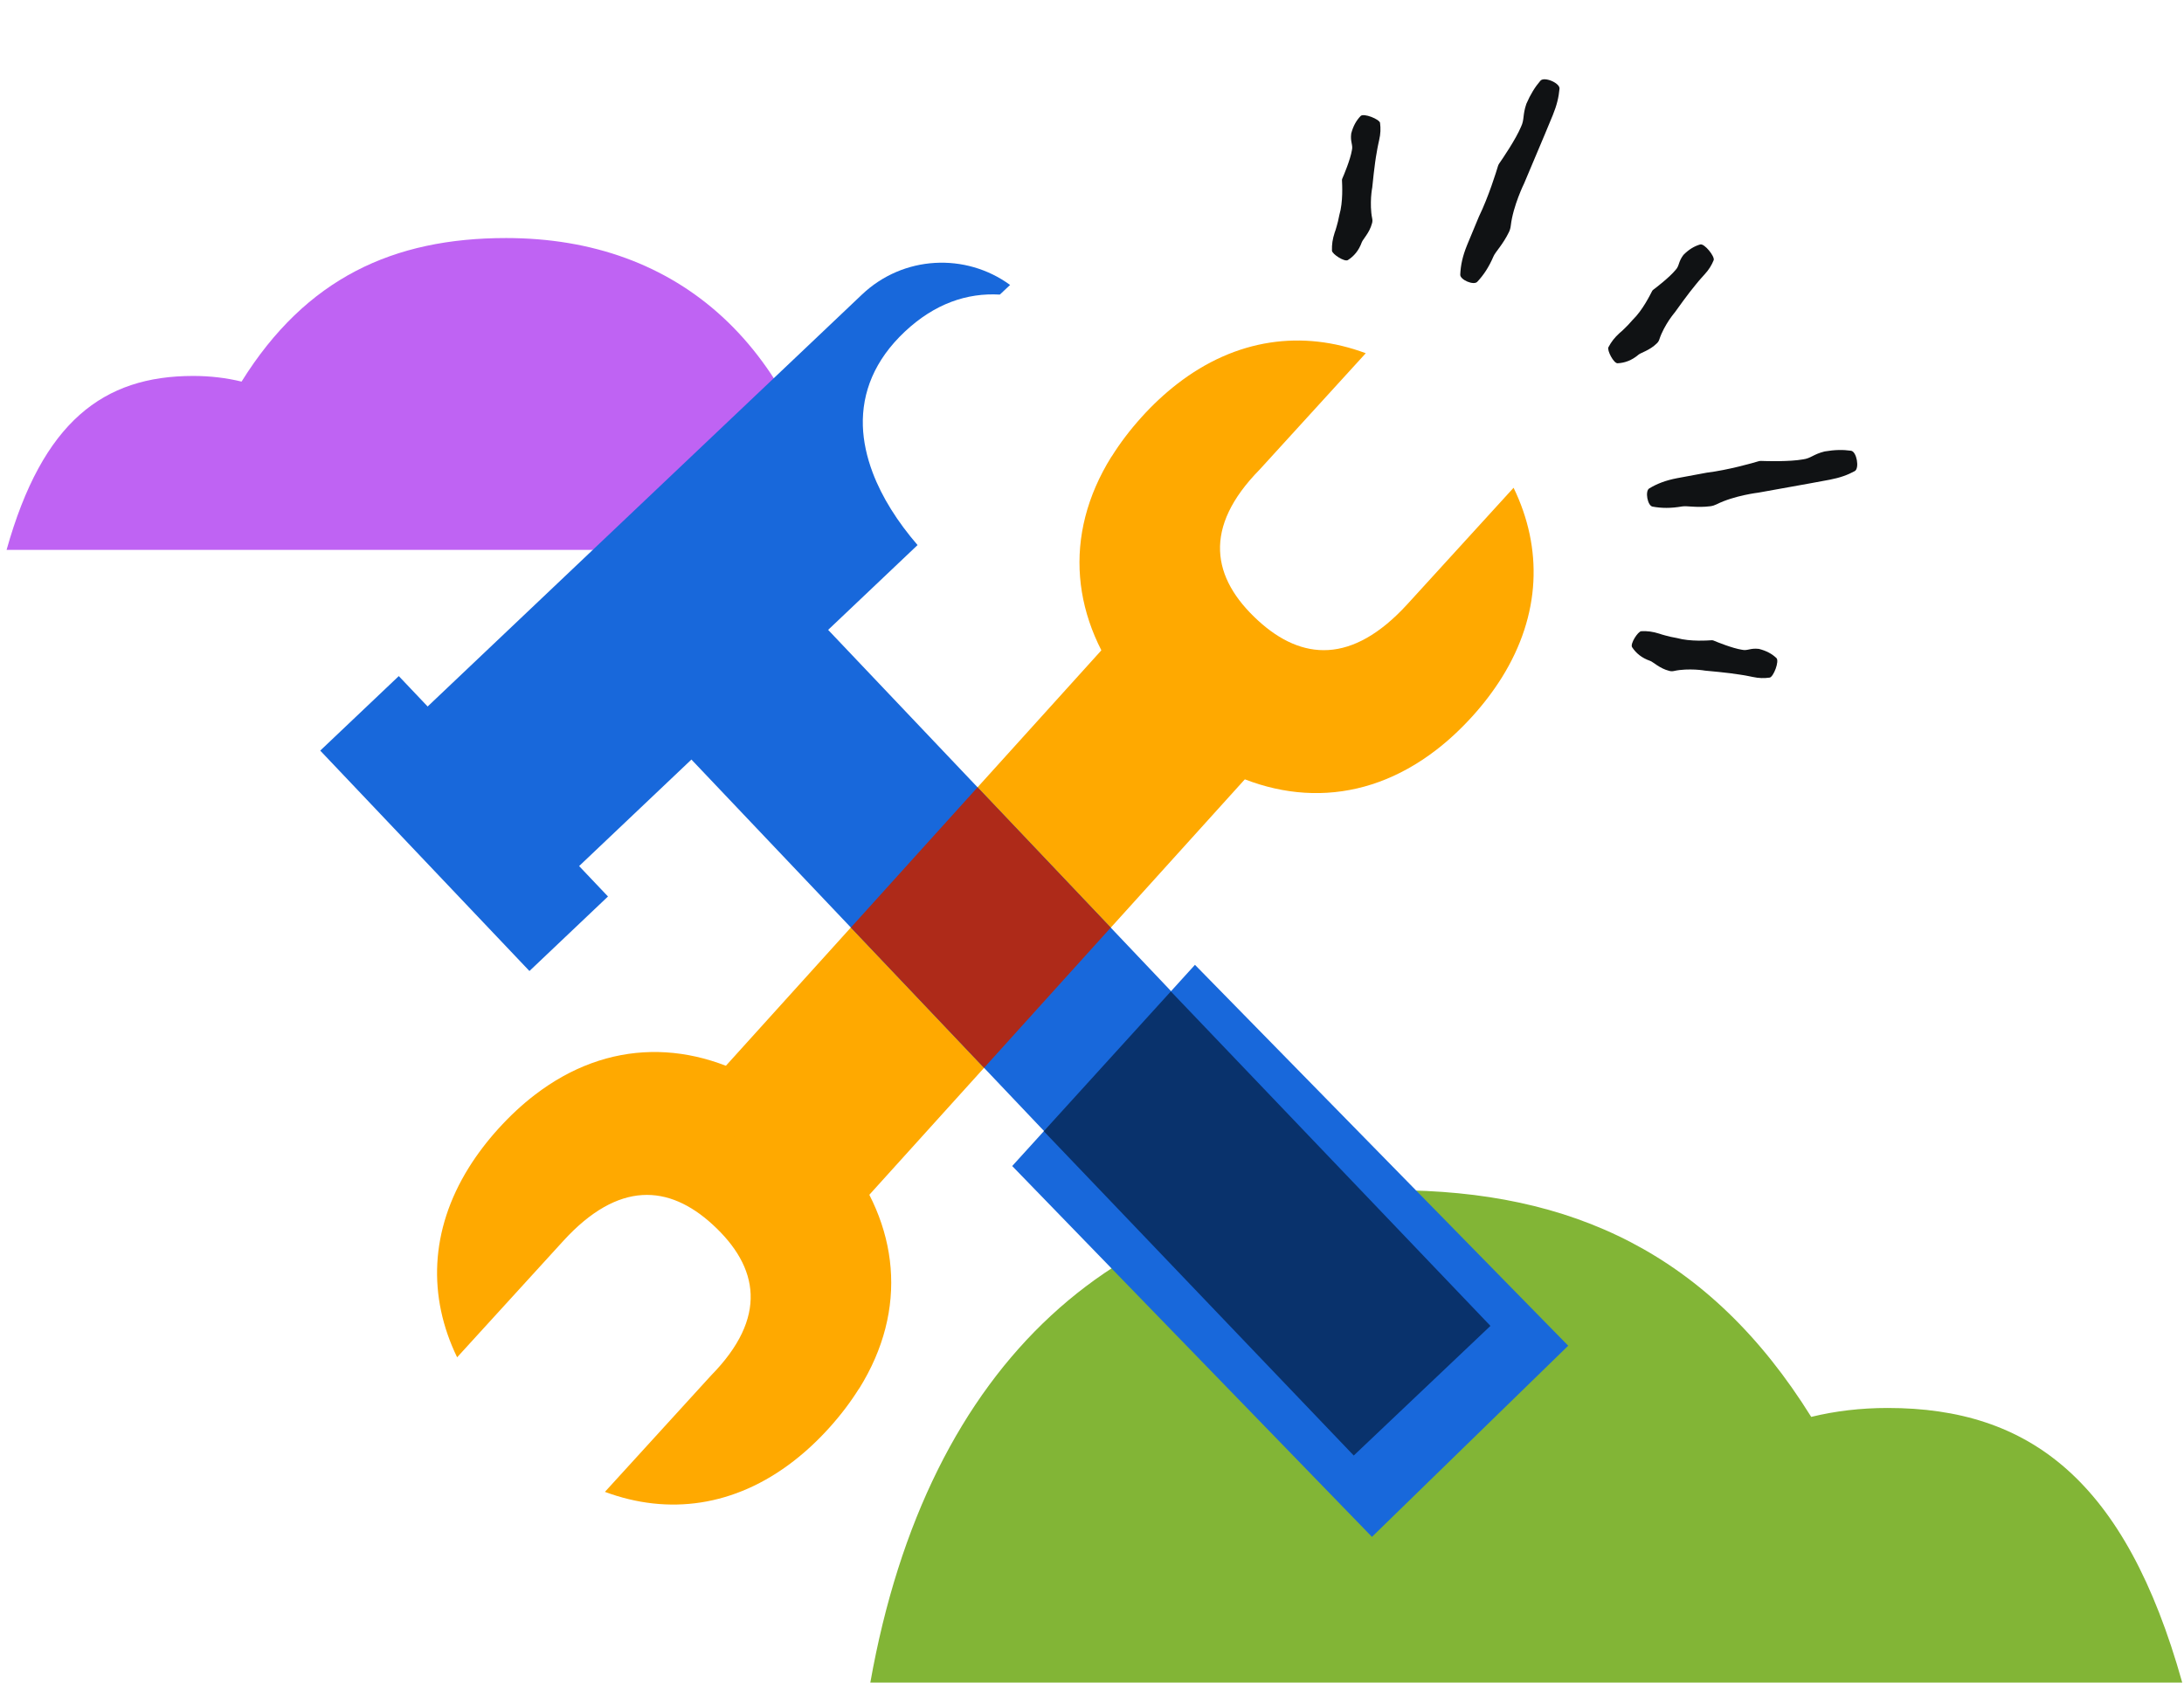 <svg width="266" height="205" viewBox="0 0 266 205" fill="none" xmlns="http://www.w3.org/2000/svg">
<path d="M0.799 66.991H102C97.583 42.107 82.674 29 61.637 29C47.906 29 37.27 33.888 29.422 46.488C27.575 46.036 25.602 45.8 23.52 45.8C12.603 45.8 5.181 51.349 0.799 67V66.991Z" fill="#BF63F3"/>
<path d="M265.79 204.986H106C112.975 165.696 136.515 145 169.73 145C191.412 145 208.206 152.718 220.597 172.613C223.513 171.899 226.629 171.527 229.916 171.527C247.153 171.527 258.873 180.288 265.79 205V204.986Z" fill="#82B536"/>
<g clip-path="url(#clip0_1106_1051)">
<path d="M104.646 169.158C110.658 159.506 109.519 149.169 102.616 140.545C101.443 139.071 100.098 137.65 98.591 136.288C97.023 134.866 95.405 133.633 93.752 132.571C84.434 126.602 74.062 126.508 65.104 133.41C63.588 134.575 62.115 135.945 60.693 137.513C59.289 139.063 58.098 140.647 57.096 142.249C52.343 149.888 52.103 157.99 55.675 165.355L68.633 151.147C75.338 143.825 81.462 144.304 86.78 149.169C92.45 154.359 93.555 160.499 86.592 167.582L73.677 181.748C81.385 184.617 89.47 183.563 96.647 178.005C98.137 176.849 99.593 175.504 100.989 173.954C102.41 172.378 103.618 170.777 104.629 169.158H104.646Z" fill="#FFA900"/>
<path d="M135.375 55.62C129.363 65.272 130.502 75.61 137.404 84.234C138.578 85.707 139.922 87.129 141.43 88.49C142.997 89.912 144.616 91.145 146.269 92.207C155.587 98.177 165.958 98.271 174.916 91.368C176.432 90.203 177.905 88.833 179.327 87.266C180.731 85.716 181.922 84.131 182.924 82.53C187.677 74.89 187.917 66.788 184.346 59.423L171.388 73.631C164.682 80.954 158.558 80.474 153.24 75.61C147.57 70.42 146.466 64.279 153.428 57.196L166.343 43.031C158.635 40.162 150.551 41.215 143.374 46.773C141.884 47.93 140.428 49.274 139.032 50.824C137.61 52.4 136.402 54.002 135.392 55.62H135.375Z" fill="#FFA900"/>
<path d="M161.195 84.338L143.758 68.582L84.589 134.066L102.026 149.821L161.195 84.338Z" fill="#FFA900"/>
<path d="M172.287 152.001L95.89 71.495L79.241 87.294L155.638 167.8L172.287 152.001Z" fill="#1868DB"/>
<path d="M119.856 130.087L135.28 113.01L119.059 95.916L103.635 112.993L119.856 130.087Z" fill="#AE2A19"/>
<path d="M167.097 187.229L191 163.942L145.54 117.541L123.281 142.052L167.097 187.229Z" fill="#1868DB"/>
<path d="M48.57 82.365L39.003 91.444L64.483 118.294L74.05 109.215L48.57 82.365Z" fill="#1868DB"/>
<path d="M121.774 35.888L123.025 34.715C117.621 30.767 110.015 31.109 104.988 35.88L48.07 89.878L66.517 109.319L111.754 66.403C109.305 63.56 107.42 60.579 106.29 57.582C105.571 55.672 105.151 53.762 105.091 51.878C104.971 47.81 106.513 43.87 110.204 40.402C113.844 36.984 117.792 35.657 121.766 35.888H121.774Z" fill="#1868DB"/>
<path d="M127.127 137.812L164.879 177.32L181.528 161.527L142.603 120.778L127.127 137.812Z" fill="#09326C"/>
</g>
<g clip-path="url(#clip1_1106_1051)">
<path d="M225.895 57.397C226.502 57.064 226.136 55.011 225.448 54.912C224.47 54.773 223.471 54.788 222.23 54.998C220.836 55.346 220.565 55.837 219.601 55.963C217.989 56.257 215.163 56.18 214.481 56.152C214.379 56.152 214.281 56.165 214.187 56.191C213.507 56.397 210.512 57.257 207.861 57.586C206.009 57.93 204.86 58.141 204.263 58.254C202.85 58.526 201.829 58.924 200.866 59.505C200.335 59.819 200.656 61.609 201.268 61.718C202.38 61.921 203.474 61.937 204.889 61.696C205.441 61.598 206.677 61.882 208.307 61.673C208.574 61.641 208.834 61.556 209.078 61.436C211.212 60.363 214.173 60.014 214.173 60.014C214.173 60.014 218.541 59.228 220.389 58.897C221.774 58.64 222.447 58.517 222.856 58.44C224.099 58.203 225.038 57.864 225.899 57.393L225.895 57.397Z" fill="#101214"/>
<path d="M208.717 31.7C208.888 31.258 207.588 29.625 207.073 29.782C206.348 29.994 205.693 30.387 205.035 31.053C204.39 31.901 204.557 32.381 204.078 32.884C203.333 33.789 201.734 35.015 201.354 35.301C201.299 35.343 201.253 35.394 201.219 35.458C200.995 35.889 200.056 37.813 198.845 38.974C198.649 39.194 198.472 39.389 198.313 39.567C198.151 39.731 198.003 39.874 197.873 40.009C197.617 40.275 197.411 40.438 197.273 40.555C196.641 41.13 196.255 41.632 195.896 42.304C195.711 42.675 196.539 44.29 197.022 44.255C197.889 44.208 198.729 43.917 199.561 43.211C199.718 43.068 200.059 42.961 200.457 42.75C200.864 42.549 201.35 42.267 201.79 41.833C201.942 41.695 202.052 41.519 202.11 41.315C202.399 40.445 202.87 39.629 203.265 39.025C203.669 38.422 204.001 38.036 204.001 38.036C204.001 38.036 204.445 37.422 204.979 36.683C205.517 35.958 206.144 35.127 206.536 34.669C207.109 33.955 207.419 33.656 207.592 33.448C208.136 32.86 208.467 32.315 208.722 31.687L208.717 31.7Z" fill="#101214"/>
<path d="M189.942 10.81C190.002 10.107 188.076 9.296 187.613 9.835C186.959 10.598 186.419 11.46 185.904 12.645C185.427 14.03 185.686 14.537 185.259 15.431C184.616 16.976 182.984 19.362 182.586 19.934C182.529 20.02 182.485 20.11 182.454 20.206C182.245 20.902 181.314 23.939 180.12 26.399C179.383 28.174 178.924 29.273 178.685 29.853C178.13 31.218 177.901 32.31 177.851 33.46C177.826 34.09 179.496 34.797 179.924 34.331C180.71 33.49 181.329 32.557 181.909 31.212C182.133 30.688 183.054 29.783 183.784 28.268C183.906 28.022 183.976 27.756 184.007 27.475C184.29 25.052 185.638 22.326 185.638 22.326C185.638 22.326 187.399 18.146 188.145 16.38C188.699 15.051 188.963 14.406 189.128 14.012C189.617 12.817 189.85 11.821 189.937 10.823L189.942 10.81Z" fill="#101214"/>
<path d="M215.534 82.552C216.002 82.473 216.752 80.527 216.354 80.163C215.805 79.643 215.129 79.28 214.222 79.051C213.164 78.926 212.841 79.312 212.16 79.156C211.003 78.978 209.132 78.218 208.695 78.033C208.63 78.008 208.56 77.996 208.494 77.997C208.011 78.023 205.876 78.186 204.259 77.734C203.971 77.676 203.713 77.624 203.481 77.582C203.258 77.523 203.053 77.474 202.879 77.43C202.516 77.347 202.278 77.252 202.104 77.199C201.291 76.944 200.659 76.861 199.898 76.896C199.486 76.925 198.508 78.454 198.785 78.851C199.267 79.576 199.942 80.151 200.975 80.509C201.18 80.576 201.447 80.814 201.828 81.049C202.205 81.296 202.695 81.576 203.297 81.728C203.493 81.786 203.7 81.791 203.906 81.739C204.798 81.543 205.742 81.544 206.461 81.574C207.187 81.612 207.682 81.702 207.682 81.702C207.682 81.702 208.433 81.778 209.343 81.861C210.239 81.956 211.275 82.076 211.866 82.179C212.774 82.306 213.183 82.423 213.45 82.466C214.237 82.636 214.868 82.644 215.539 82.548L215.534 82.552Z" fill="#101214"/>
<path d="M168.091 14.985C168.02 14.518 166.079 13.746 165.716 14.135C165.192 14.68 164.816 15.342 164.574 16.253C164.431 17.31 164.817 17.642 164.652 18.314C164.456 19.47 163.675 21.326 163.482 21.763C163.457 21.828 163.44 21.893 163.446 21.964C163.467 22.451 163.599 24.59 163.126 26.192C163.064 26.476 163.012 26.733 162.961 26.965C162.902 27.187 162.848 27.388 162.8 27.567C162.712 27.924 162.612 28.167 162.556 28.336C162.292 29.149 162.205 29.776 162.226 30.541C162.246 30.953 163.766 31.947 164.172 31.68C164.9 31.211 165.488 30.542 165.859 29.513C165.931 29.313 166.168 29.047 166.407 28.669C166.663 28.293 166.942 27.812 167.103 27.21C167.161 27.015 167.171 26.812 167.123 26.602C166.941 25.706 166.95 24.762 166.989 24.044C167.037 23.318 167.135 22.824 167.135 22.824C167.135 22.824 167.219 22.073 167.311 21.164C167.416 20.268 167.549 19.237 167.665 18.642C167.81 17.735 167.926 17.326 167.974 17.063C168.157 16.282 168.169 15.647 168.082 14.976L168.091 14.985Z" fill="#101214"/>
</g>
<defs>
<clipPath id="clip0_1106_1051">
<rect width="152" height="155.229" fill="white" transform="translate(39 32)"/>
</clipPath>
<clipPath id="clip1_1106_1051">
<rect width="84.335" height="39.698" fill="white" transform="translate(180.924 0.308) rotate(47.722)"/>
</clipPath>
</defs>
</svg>
